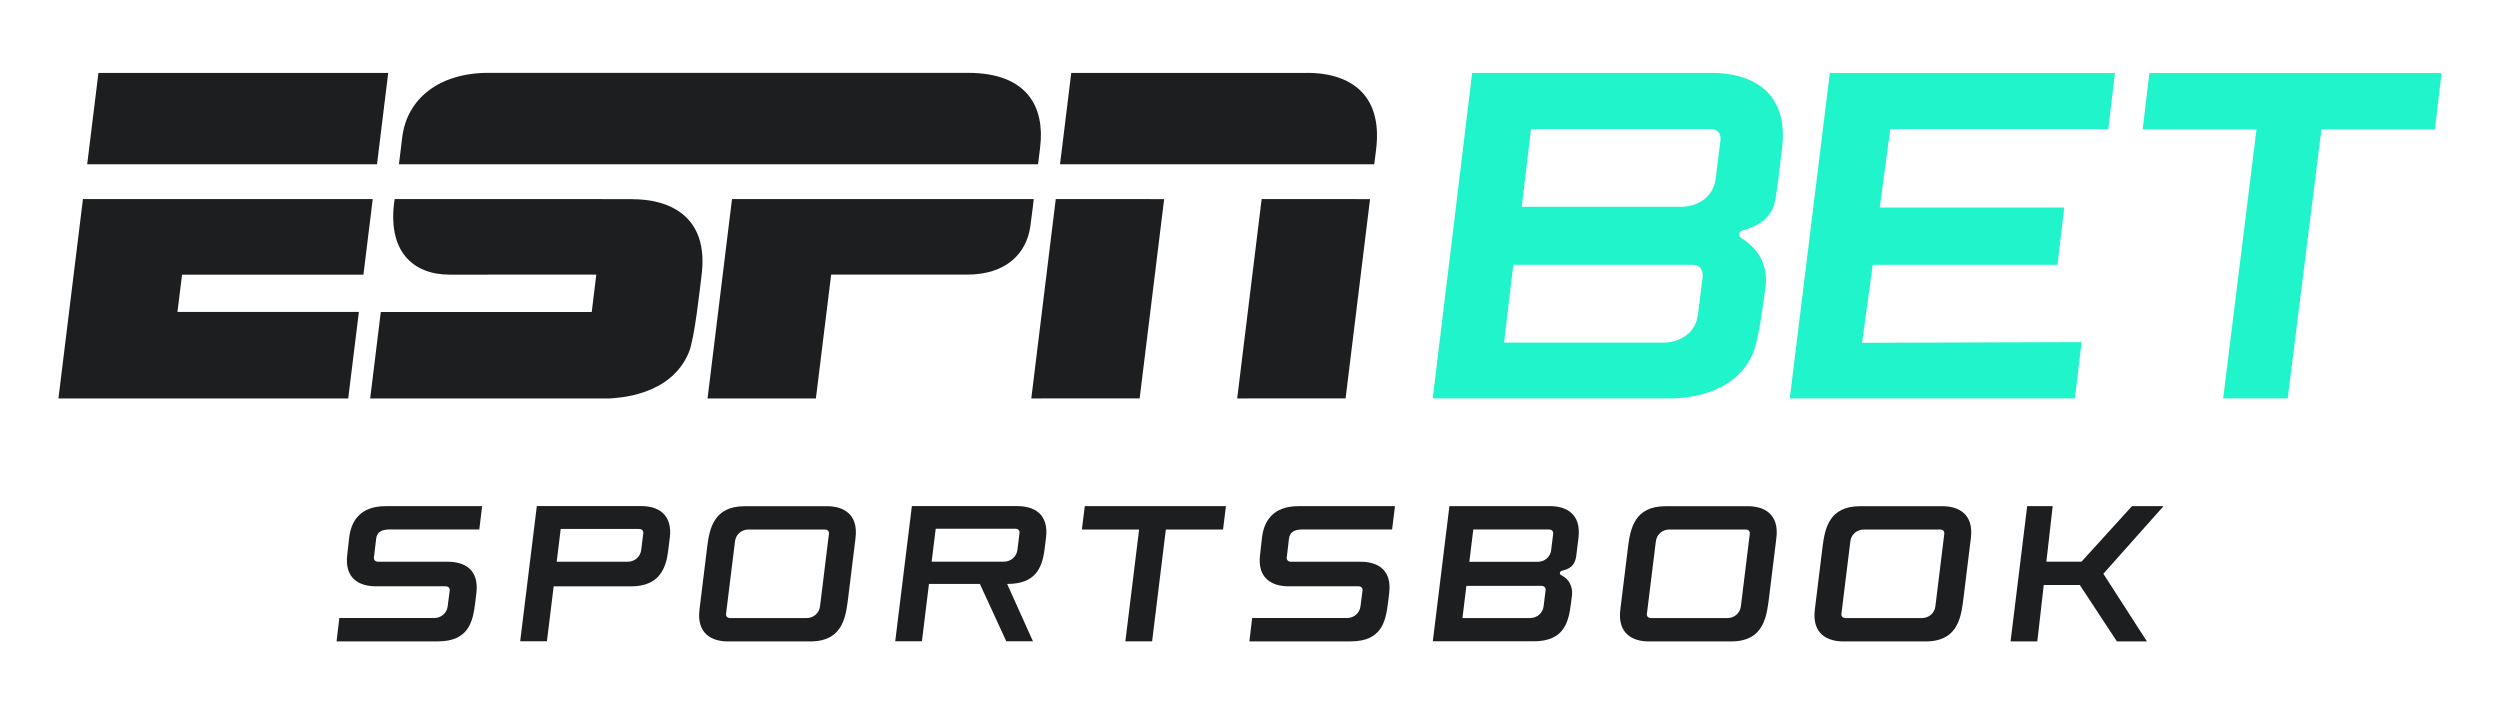 <?xml version="1.0" encoding="utf-8"?>
<svg xmlns="http://www.w3.org/2000/svg" data-name="espn bet" height="160" id="espn_bet" viewBox="0 0 560 160" width="560">
  <defs>
    <style>
      .cls-1 {
        fill: #20f4ca;
      }

      .cls-2 {
        fill: #1c1e20;
      }
    </style>
  </defs>
  <g id="ESPN">
    <g>
      <g>
        <path class="cls-2" d="M141.73,44.6c-4.2,0-45.03-.01-53.33-.01-1.78,11.65,4.06,16.93,12.32,16.93,4.5,0,32.85-.01,32.85-.01l-1.02,8.37h-47.25l-2.38,19.38s51.43.02,53.52,0c1.72-.13,13.75-.45,17.85-10.29,1.33-3.19,2.51-14.65,2.83-17.05,1.89-13.97-7.77-17.3-15.39-17.3h0Z"/>
        <polygon class="cls-2" points="277.13 89.25 301.41 89.24 306.89 44.6 282.61 44.59 277.13 89.25"/>
        <polygon class="cls-2" points="81.41 61.52 83.49 44.59 18.58 44.59 13.09 89.25 78 89.25 80.39 69.87 39.75 69.87 40.78 61.52 81.41 61.52"/>
        <path class="cls-2" d="M292.91,16.33h-52.95l-2.51,20.46h70.38s.09-.74.4-3.15c1.72-13.43-6.95-17.32-15.32-17.32Z"/>
        <path class="cls-2" d="M163.97,44.59l-5.48,44.66h24.27l3.42-27.74h30.48c8.64,0,13.29-4.65,14.15-10.89.44-3.15.75-6.03.75-6.03h-67.59Z"/>
        <path class="cls-2" d="M232.99,32.98c1.08-8.73-2.64-16.66-16.13-16.66,0,0-101.64,0-107.44,0-11-.02-18.29,5.78-19.32,14.46-.38,3.19-.74,6.01-.74,6.01h143.16s.27-2.11.48-3.81h0Z"/>
        <polygon class="cls-2" points="231.01 89.25 255.28 89.24 260.77 44.6 236.49 44.59 231.01 89.25"/>
        <polygon class="cls-2" points="86.96 16.33 22.05 16.33 19.53 36.8 84.45 36.8 86.96 16.33"/>
      </g>
      <g>
        <path class="cls-1" d="M383.45,16.33h-53.68l-8.84,72.91s51.84.02,53.93,0c1.73-.13,13.63-.24,17.82-10.13,1.36-3.21,2.41-12.15,2.76-14.57.84-5.86-2.28-9.26-5.41-11.23-.69-.44-.53-1.49.26-1.69,3.29-.85,6.41-2.6,7.25-6.34.59-2.62,1.18-8.4,1.58-11.61,1.86-13.48-7.2-17.34-15.68-17.34h0ZM381.37,62.26l-1.01,8.09c-.43,3.77-3.34,6.13-7.35,6.4h-36.1l2.07-17.43h40.18c2.7,0,2.21,2.94,2.21,2.94ZM385.33,31.84l-1.01,8.09c-.43,3.77-3.34,6.13-7.35,6.4h-36.1l2.07-17.43h40.18c2.93,0,2.21,2.94,2.21,2.94Z"/>
        <polygon class="cls-1" points="472.26 28.89 473.75 16.36 409.88 16.36 400.91 89.24 464.79 89.24 466.28 76.63 417.1 76.79 419.49 59.32 460.88 59.32 462.39 46.49 421.07 46.49 423.42 28.89 472.26 28.89"/>
        <polygon class="cls-1" points="546.91 16.36 481.46 16.36 479.96 28.97 505.46 28.97 497.99 89.24 512.45 89.24 520 28.97 545.42 28.97 546.91 16.36"/>
      </g>
    </g>
    <g>
      <path class="cls-2" d="M83.76,124.82c-.08.6.31,1.01.95,1.01h15.62c3.47,0,7.08,1.54,6.37,7.12l-.27,2.2c-.52,4.06-1.42,8.52-8.34,8.52h-22.7l.62-5.23h21.22c1.58,0,2.86-1.08,3.05-2.65l.45-3.48c.08-.6-.31-.98-.95-.98h-15.62c-3.47,0-7.08-1.57-6.37-7.15l.43-3.76c.41-3.53,2.3-7.04,8.16-7.04h21.62l-.64,5.22h-20.12c-1.58.01-2.79.48-2.98,2.05l-.49,4.17h0Z"/>
      <path class="cls-2" d="M150.02,120.56l-.37,2.98c-.47,3.76-2,7.8-8.24,7.8h-17.39l-.03.26-1.48,12.05h-5.99l2.62-21.29,1.11-9h23.41c3.47,0,7.08,1.61,6.37,7.19h0ZM143.14,118.48h-17.54l-.9,7.35h15.88c1.57,0,2.85-1.08,3.05-2.63l.46-3.73c.08-.6-.31-.98-.95-.98h0Z"/>
      <path class="cls-2" d="M191.63,120.58l-1.58,12.84c-.54,4.2-.91,10.26-8.55,10.26h-18.44c-3.47,0-7.08-1.61-6.37-7.19l1.73-14.06c.52-4.06,1.47-9.04,8.4-9.04h18.44c3.47,0,7.08,1.61,6.37,7.19h0ZM184.74,118.61h-17.05c-1.58,0-2.86,1.09-3.05,2.66l-2,16.2c-.08.6.31.98.95.98h17.05c1.57,0,2.85-1.08,3.05-2.64h0v-.02l1.99-16.2c.08-.6-.31-.98-.95-.98h.01Z"/>
      <path class="cls-2" d="M227.93,113.37c3.47,0,7.08,1.57,6.37,7.15l-.33,2.62c-.54,4.2-2.15,7.66-8.27,7.66h-.1l5.78,12.85h-5.97l-5.92-12.85h-11.4l-.1.8-1.48,12.05h-5.98l2.62-21.29,1.11-9h23.69ZM227.42,118.43h-17.82l-.91,7.38h16.16c1.57,0,2.85-1.08,3.05-2.63l.47-3.77c.08-.6-.31-.98-.95-.98h0Z"/>
      <path class="cls-2" d="M273.97,118.61h-12.82l-3.08,25.05h-5.99l3.08-25.05h-12.82l.65-5.24h31.62l-.65,5.24h0Z"/>
      <path class="cls-2" d="M288.23,124.82c-.08.6.31,1.01.95,1.01h15.62c3.47,0,7.08,1.54,6.37,7.12l-.27,2.2c-.52,4.06-1.42,8.52-8.34,8.52h-22.7l.62-5.23h21.22c1.58,0,2.86-1.08,3.05-2.65l.45-3.48c.08-.6-.31-.98-.95-.98h-15.62c-3.47,0-7.08-1.57-6.37-7.15l.43-3.76c.41-3.53,2.3-7.04,8.16-7.04h21.62l-.64,5.22h-20.12c-1.58.01-2.79.48-2.98,2.05l-.49,4.17h0Z"/>
      <path class="cls-2" d="M353.57,120.57l-.51,4.09c-.3,2.01-1.44,2.75-2.89,3.1-.33.08-.76.19-.76.67,0,.3.46.51.83.72,1.13.65,2.11,2.27,1.89,4.14l-.23,1.84c-.52,4.06-1.41,8.52-8.33,8.52h-22.62l3.72-30.28h22.53c3.47,0,7.08,1.61,6.37,7.19h0ZM345.25,131.24h-16.78l-.88,7.2h15.13c1.57,0,2.85-1.08,3.05-2.63l.44-3.59c.08-.6-.31-.98-.95-.98h0ZM346.95,118.6h-16.93l-.89,7.25h15.28c1.56,0,2.85-1.05,3.05-2.61l.45-3.65c.08-.6-.31-.98-.95-.98h0Z"/>
      <path class="cls-2" d="M397.9,120.58l-1.58,12.84c-.54,4.2-.91,10.26-8.55,10.26h-18.44c-3.47,0-7.08-1.61-6.37-7.19l1.73-14.06c.52-4.06,1.47-9.04,8.4-9.04h18.44c3.47,0,7.08,1.61,6.37,7.19h0ZM391.01,118.61h-17.05c-1.58,0-2.86,1.09-3.05,2.66l-2,16.2c-.08.6.31.98.95.98h17.05c1.57,0,2.85-1.08,3.05-2.64h0v-.02l1.99-16.2c.08-.6-.31-.98-.95-.98h.01Z"/>
      <path class="cls-2" d="M441.47,120.58l-1.58,12.84c-.54,4.2-.91,10.26-8.55,10.26h-18.44c-3.47,0-7.08-1.61-6.37-7.19l1.73-14.06c.52-4.06,1.47-9.04,8.4-9.04h18.44c3.47,0,7.08,1.61,6.37,7.19h0ZM434.58,118.61h-17.05c-1.58,0-2.86,1.09-3.05,2.66l-2,16.2c-.08.6.31.98.95.98h17.05c1.57,0,2.85-1.08,3.05-2.64h0v-.02l1.99-16.2c.08-.6-.31-.98-.95-.98h.01Z"/>
      <path class="cls-2" d="M471.15,128.52l9.76,15.15h-6.73l-8.3-12.63h-8.08l-1.44,12.63h-5.99l3.72-30.29h5.71l-1.41,12.43h7.87l11.3-12.43h7.07l-13.48,15.15h0Z"/>
    </g>
  </g>
</svg>